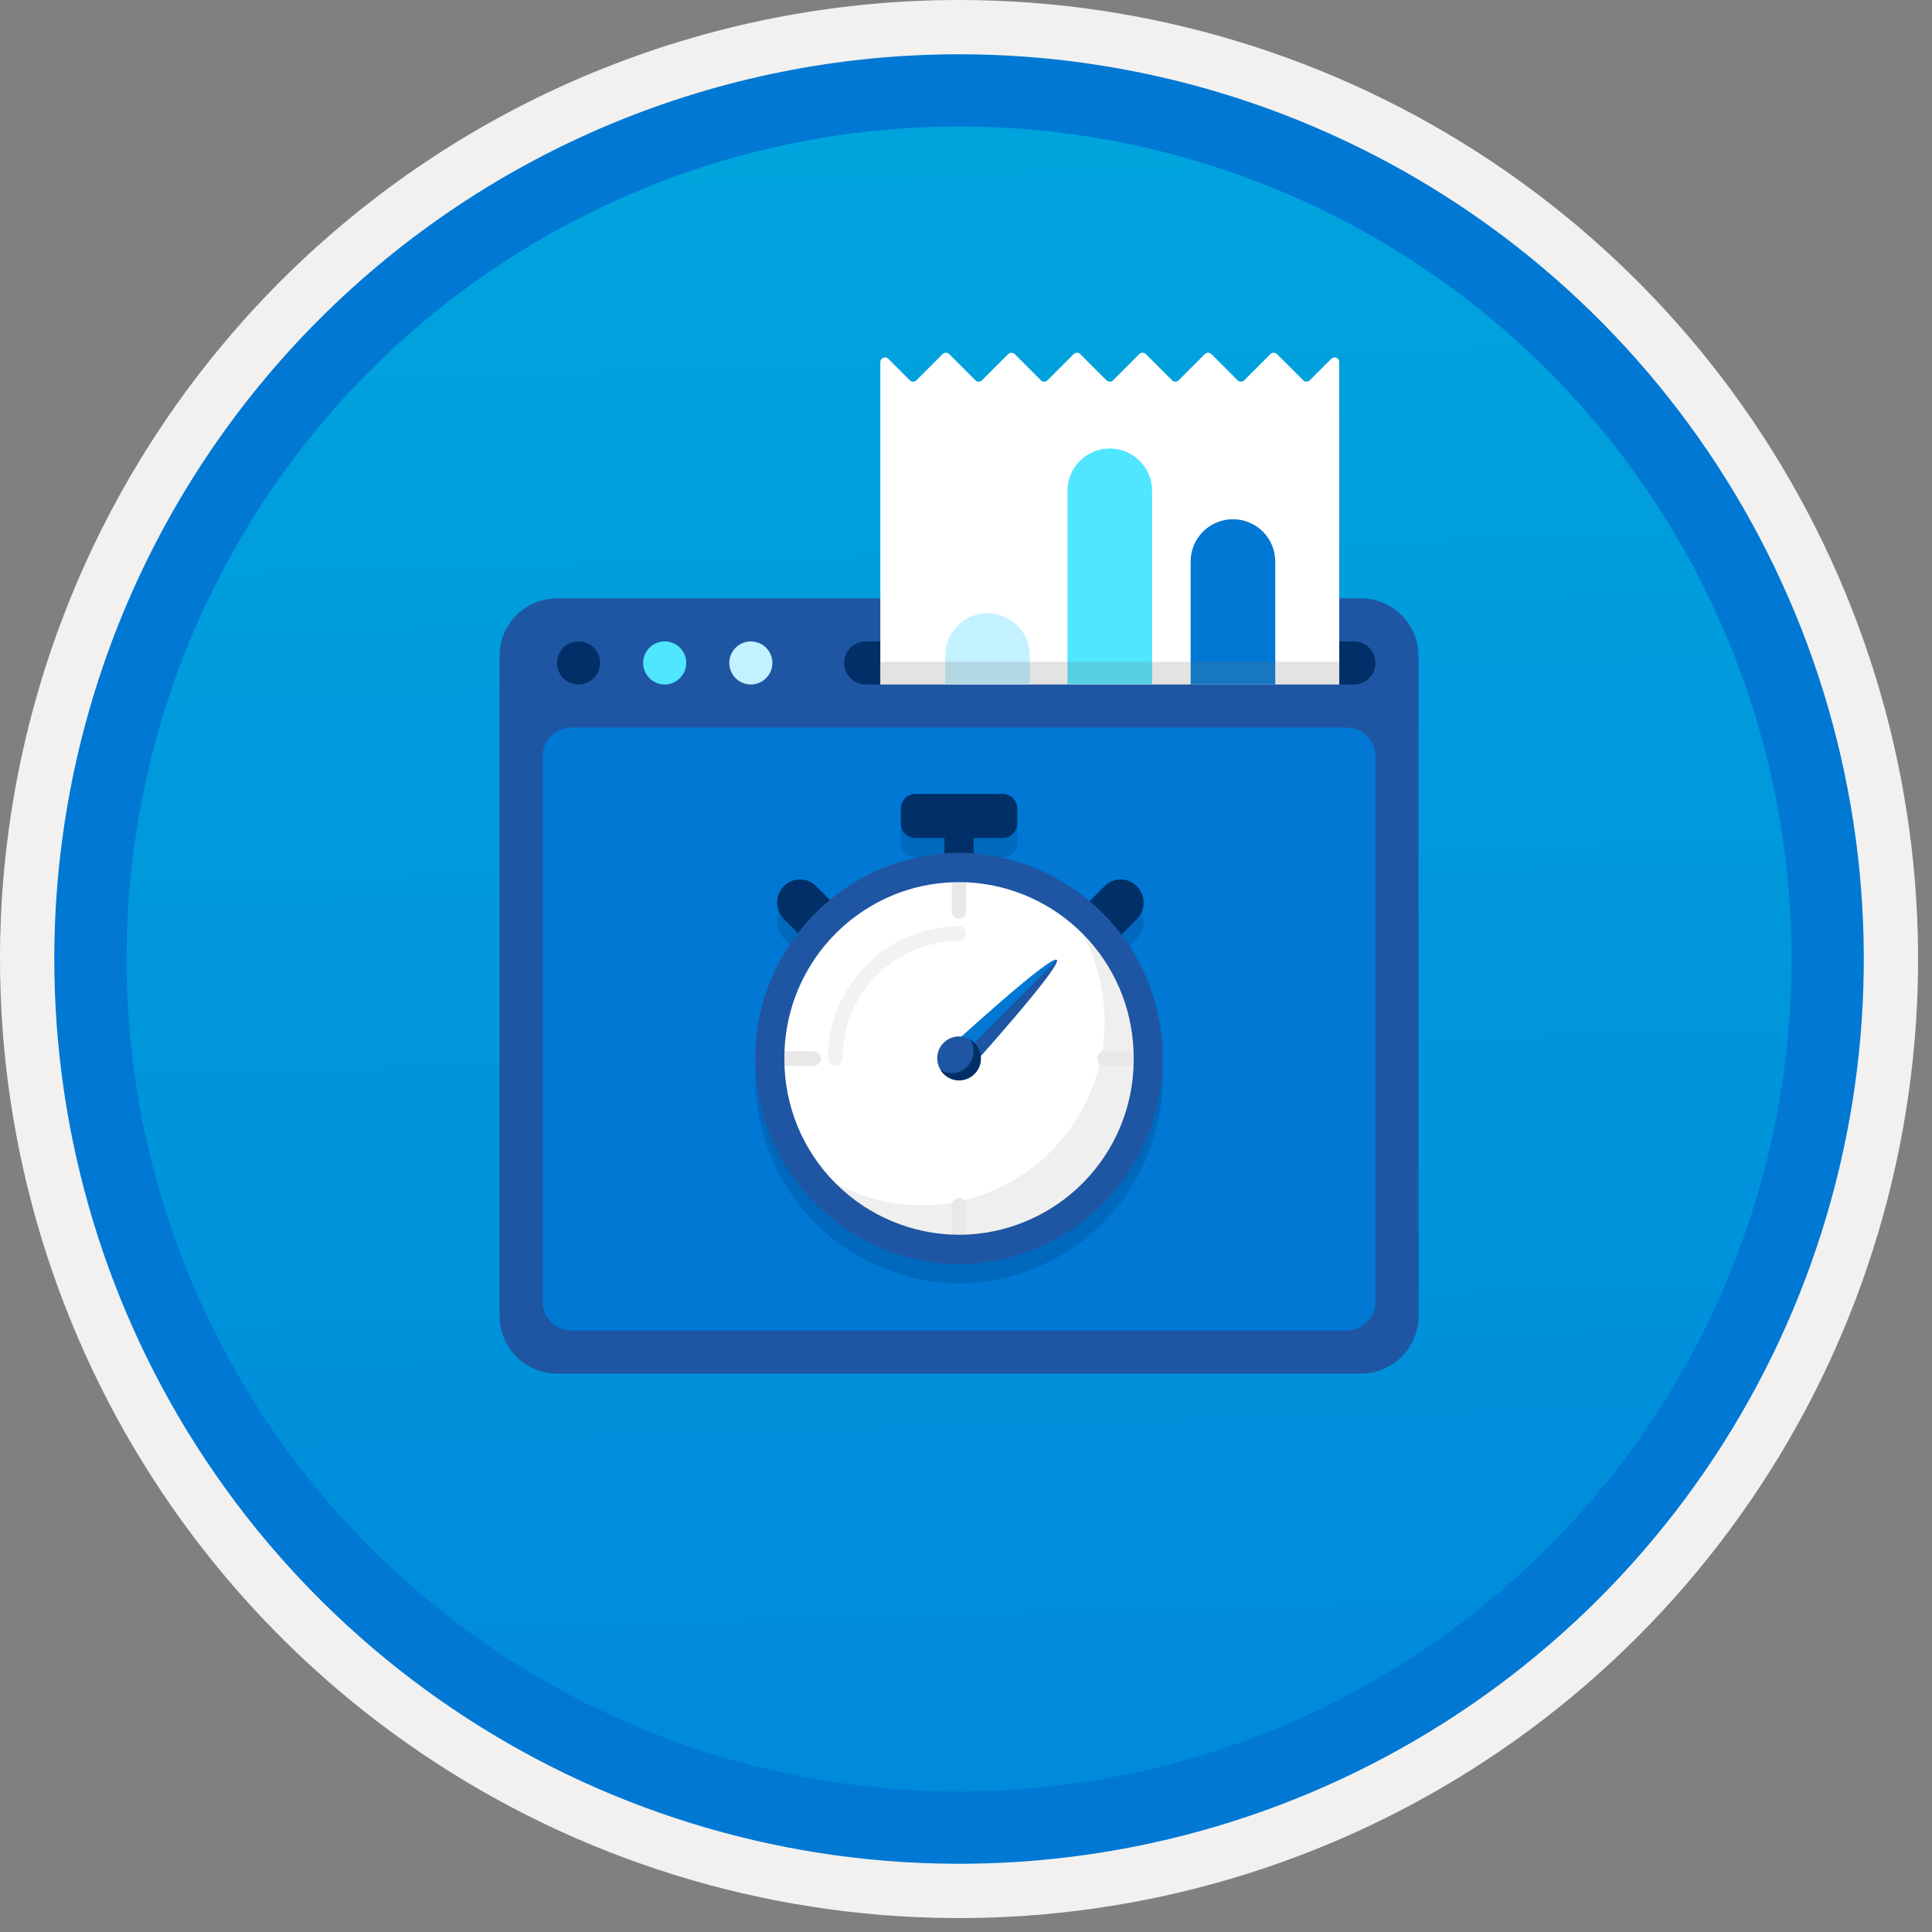 <svg width="100" height="100" viewBox="0 0 100 100" fill="none" xmlns="http://www.w3.org/2000/svg">
<rect x="0" y="0" width="100" height="100" fill="#808080" stroke="none"/>
<g clip-path="url(#clip0)">
<path d="M49.64 96.448C40.382 96.448 31.332 93.703 23.634 88.559C15.936 83.416 9.936 76.105 6.393 67.552C2.85 58.998 1.923 49.586 3.73 40.506C5.536 31.426 9.994 23.085 16.54 16.538C23.087 9.992 31.428 5.534 40.508 3.728C49.588 1.921 59 2.848 67.553 6.391C76.107 9.934 83.418 15.934 88.561 23.632C93.705 31.33 96.45 40.38 96.45 49.638C96.451 55.785 95.24 61.873 92.888 67.552C90.535 73.231 87.088 78.392 82.741 82.739C78.394 87.086 73.234 90.534 67.554 92.886C61.875 95.238 55.787 96.449 49.64 96.448V96.448Z" fill="url(#paint0_linear)"/>
<path fill-rule="evenodd" clip-rule="evenodd" d="M95.54 49.64C95.54 58.718 92.848 67.593 87.805 75.141C82.761 82.689 75.592 88.572 67.205 92.046C58.818 95.52 49.589 96.429 40.685 94.658C31.782 92.887 23.603 88.515 17.184 82.096C10.765 75.677 6.393 67.498 4.622 58.595C2.851 49.691 3.76 40.462 7.234 32.075C10.708 23.688 16.591 16.519 24.139 11.476C31.688 6.432 40.562 3.74 49.64 3.74C55.668 3.74 61.636 4.927 67.205 7.234C72.774 9.541 77.834 12.921 82.096 17.184C86.359 21.446 89.739 26.506 92.046 32.075C94.353 37.644 95.54 43.612 95.54 49.64V49.64ZM49.64 3.62732e-07C59.458 3.62732e-07 69.055 2.911 77.219 8.366C85.382 13.82 91.744 21.573 95.501 30.644C99.258 39.714 100.242 49.695 98.326 59.324C96.411 68.954 91.683 77.799 84.741 84.741C77.799 91.683 68.954 96.411 59.324 98.326C49.695 100.242 39.714 99.258 30.644 95.501C21.573 91.744 13.82 85.382 8.366 77.219C2.911 69.055 3.62732e-07 59.458 3.62732e-07 49.64C-0.001 43.121 1.283 36.666 3.777 30.643C6.271 24.62 9.928 19.147 14.537 14.537C19.147 9.928 24.62 6.271 30.643 3.777C36.666 1.283 43.121 -0.001 49.64 3.62732e-07V3.62732e-07Z" fill="#F2F1F0"/>
<path fill-rule="evenodd" clip-rule="evenodd" d="M92.73 49.639C92.73 58.161 90.202 66.492 85.468 73.578C80.733 80.664 74.003 86.187 66.129 89.449C58.256 92.71 49.592 93.563 41.233 91.901C32.874 90.238 25.197 86.134 19.17 80.108C13.144 74.082 9.04 66.404 7.378 58.045C5.715 49.686 6.568 41.023 9.83 33.149C13.091 25.275 18.614 18.545 25.7 13.811C32.786 9.076 41.117 6.549 49.64 6.549C55.298 6.548 60.902 7.663 66.13 9.828C71.358 11.993 76.108 15.167 80.11 19.169C84.111 23.17 87.285 27.92 89.45 33.148C91.616 38.377 92.73 43.98 92.73 49.639V49.639ZM49.64 2.809C58.902 2.809 67.956 5.555 75.657 10.701C83.358 15.847 89.36 23.16 92.905 31.718C96.449 40.275 97.377 49.691 95.57 58.775C93.763 67.859 89.303 76.203 82.753 82.752C76.204 89.302 67.86 93.762 58.776 95.569C49.691 97.376 40.276 96.448 31.718 92.904C23.161 89.359 15.848 83.357 10.702 75.656C5.556 67.955 2.81 58.901 2.81 49.639C2.811 37.219 7.745 25.308 16.527 16.526C25.309 7.744 37.22 2.81 49.64 2.809V2.809Z" fill="#0078D4"/>
<path fill-rule="evenodd" clip-rule="evenodd" d="M28.831 71.1C28.043 71.097 27.288 70.784 26.731 70.227C26.174 69.67 25.86 68.915 25.858 68.127V33.941C25.86 33.154 26.174 32.399 26.731 31.842C27.288 31.285 28.043 30.971 28.831 30.969H70.448C71.236 30.971 71.99 31.285 72.547 31.842C73.104 32.399 73.418 33.154 73.421 33.941V68.127C73.418 68.915 73.104 69.67 72.547 70.227C71.99 70.784 71.236 71.097 70.448 71.1H28.831Z" fill="#1F56A3"/>
<path fill-rule="evenodd" clip-rule="evenodd" d="M29.574 68.869C29.18 68.868 28.802 68.711 28.524 68.433C28.245 68.154 28.089 67.777 28.087 67.383V39.143C28.089 38.749 28.245 38.371 28.524 38.093C28.802 37.814 29.18 37.657 29.574 37.656H69.705C70.099 37.657 70.476 37.814 70.754 38.093C71.033 38.371 71.19 38.749 71.191 39.143V67.383C71.19 67.777 71.033 68.154 70.754 68.433C70.476 68.711 70.099 68.868 69.705 68.869H29.574Z" fill="#0078D4"/>
<path fill-rule="evenodd" clip-rule="evenodd" d="M28.831 34.314C28.831 34.093 28.896 33.878 29.018 33.695C29.141 33.511 29.315 33.368 29.519 33.284C29.722 33.2 29.947 33.178 30.163 33.221C30.379 33.264 30.578 33.37 30.734 33.526C30.89 33.682 30.996 33.88 31.039 34.096C31.082 34.313 31.06 34.537 30.975 34.741C30.891 34.944 30.748 35.118 30.565 35.241C30.381 35.363 30.166 35.429 29.945 35.429C29.799 35.429 29.654 35.4 29.519 35.344C29.384 35.288 29.261 35.206 29.157 35.102C29.053 34.999 28.971 34.876 28.915 34.741C28.859 34.605 28.831 34.46 28.831 34.314Z" fill="#003067"/>
<path fill-rule="evenodd" clip-rule="evenodd" d="M33.29 34.314C33.289 34.093 33.355 33.878 33.477 33.695C33.6 33.511 33.774 33.368 33.978 33.284C34.181 33.2 34.406 33.178 34.622 33.221C34.838 33.264 35.037 33.37 35.193 33.526C35.349 33.682 35.455 33.88 35.498 34.096C35.541 34.313 35.519 34.537 35.434 34.741C35.35 34.944 35.207 35.118 35.024 35.241C34.84 35.363 34.625 35.429 34.404 35.429C34.258 35.429 34.113 35.4 33.978 35.344C33.842 35.288 33.719 35.206 33.616 35.102C33.513 34.999 33.43 34.876 33.374 34.741C33.318 34.605 33.289 34.46 33.29 34.314V34.314Z" fill="#50E6FF"/>
<path fill-rule="evenodd" clip-rule="evenodd" d="M37.748 34.314C37.748 34.093 37.814 33.878 37.936 33.695C38.059 33.511 38.233 33.368 38.437 33.284C38.64 33.2 38.864 33.178 39.081 33.221C39.297 33.264 39.496 33.37 39.651 33.526C39.807 33.682 39.914 33.88 39.957 34.096C40 34.313 39.978 34.537 39.893 34.741C39.809 34.944 39.666 35.118 39.483 35.241C39.299 35.363 39.084 35.429 38.863 35.429C38.717 35.429 38.572 35.4 38.437 35.344C38.301 35.288 38.178 35.206 38.075 35.102C37.971 34.999 37.889 34.876 37.833 34.741C37.777 34.605 37.748 34.46 37.748 34.314Z" fill="#C3F1FF"/>
<path fill-rule="evenodd" clip-rule="evenodd" d="M70.076 35.429H44.809C44.513 35.429 44.229 35.311 44.02 35.102C43.811 34.893 43.694 34.61 43.694 34.314C43.694 34.018 43.811 33.735 44.02 33.526C44.229 33.317 44.513 33.199 44.809 33.199H70.076C70.372 33.199 70.656 33.317 70.865 33.526C71.074 33.735 71.191 34.018 71.191 34.314C71.191 34.61 71.074 34.893 70.865 35.102C70.656 35.311 70.372 35.429 70.076 35.429Z" fill="#003067"/>
<path fill-rule="evenodd" clip-rule="evenodd" d="M67.453 19.684L66.097 18.328C66.074 18.306 66.048 18.288 66.019 18.276C65.989 18.264 65.958 18.258 65.926 18.258C65.895 18.258 65.863 18.264 65.834 18.276C65.805 18.288 65.778 18.306 65.756 18.328L64.4 19.684C64.378 19.707 64.351 19.724 64.322 19.736C64.293 19.749 64.261 19.755 64.23 19.755C64.198 19.755 64.166 19.749 64.137 19.736C64.108 19.724 64.081 19.707 64.059 19.684L62.703 18.328C62.658 18.283 62.597 18.258 62.533 18.258C62.469 18.258 62.408 18.283 62.362 18.328L61.006 19.684C60.961 19.73 60.9 19.755 60.836 19.755C60.772 19.755 60.711 19.73 60.666 19.684L59.31 18.328C59.264 18.283 59.203 18.258 59.139 18.258C59.075 18.258 59.014 18.283 58.969 18.328L57.613 19.684C57.59 19.707 57.564 19.724 57.535 19.736C57.505 19.749 57.474 19.755 57.442 19.755C57.411 19.755 57.379 19.749 57.35 19.736C57.321 19.724 57.294 19.707 57.272 19.684L55.916 18.328C55.871 18.283 55.809 18.258 55.746 18.258C55.682 18.258 55.62 18.283 55.575 18.328L54.219 19.684C54.197 19.707 54.17 19.724 54.141 19.736C54.112 19.749 54.081 19.755 54.049 19.755C54.017 19.755 53.986 19.749 53.957 19.736C53.927 19.724 53.901 19.707 53.878 19.684L52.523 18.328C52.5 18.306 52.474 18.288 52.444 18.276C52.415 18.264 52.384 18.258 52.352 18.258C52.32 18.258 52.289 18.264 52.26 18.276C52.23 18.288 52.204 18.306 52.182 18.328L50.826 19.684C50.803 19.707 50.777 19.724 50.748 19.736C50.718 19.749 50.687 19.755 50.655 19.755C50.624 19.755 50.592 19.749 50.563 19.736C50.534 19.724 50.507 19.707 50.485 19.684L49.129 18.328C49.084 18.283 49.022 18.258 48.959 18.258C48.895 18.258 48.833 18.283 48.788 18.328L47.432 19.684C47.41 19.707 47.383 19.724 47.354 19.736C47.325 19.749 47.293 19.755 47.262 19.755C47.23 19.755 47.199 19.749 47.169 19.736C47.14 19.724 47.114 19.707 47.091 19.684L45.977 18.57C45.943 18.536 45.9 18.513 45.853 18.504C45.806 18.494 45.758 18.499 45.714 18.517C45.67 18.535 45.632 18.566 45.606 18.606C45.579 18.646 45.565 18.692 45.565 18.74V35.43H69.32V18.74C69.32 18.692 69.306 18.646 69.279 18.606C69.253 18.566 69.215 18.535 69.171 18.517C69.127 18.499 69.079 18.494 69.032 18.503C68.985 18.513 68.942 18.536 68.908 18.57L67.794 19.684C67.771 19.707 67.745 19.724 67.715 19.736C67.686 19.749 67.655 19.755 67.623 19.755C67.591 19.755 67.56 19.749 67.531 19.736C67.502 19.724 67.475 19.707 67.453 19.684V19.684Z" fill="white"/>
<path d="M66.007 35.43V29.065C66.007 28.484 65.776 27.927 65.365 27.516C64.955 27.106 64.398 26.875 63.817 26.875C63.236 26.875 62.679 27.106 62.268 27.516C61.858 27.927 61.627 28.484 61.627 29.065V35.43H66.007Z" fill="#0078D4"/>
<path d="M53.305 35.428V33.932C53.305 33.351 53.074 32.794 52.664 32.384C52.253 31.973 51.696 31.742 51.115 31.742C50.534 31.742 49.977 31.973 49.567 32.384C49.156 32.794 48.925 33.351 48.925 33.932V35.428H53.305Z" fill="#C3F1FF"/>
<path d="M59.633 35.428V25.393C59.63 24.815 59.398 24.261 58.987 23.852C58.577 23.444 58.022 23.215 57.443 23.215C56.864 23.215 56.309 23.444 55.898 23.852C55.488 24.261 55.256 24.815 55.253 25.393V35.428H59.633Z" fill="#50E6FF"/>
<path opacity="0.2" d="M69.32 34.25H45.565V35.428H69.32V34.25Z" fill="#767676"/>
<path opacity="0.2" fill-rule="evenodd" clip-rule="evenodd" d="M58.042 49.368C58.049 49.362 58.059 49.36 58.065 49.353L58.852 48.559C59.073 48.333 59.196 48.029 59.195 47.713C59.194 47.398 59.068 47.095 58.846 46.87C58.737 46.759 58.607 46.671 58.464 46.611C58.321 46.55 58.167 46.519 58.011 46.519C57.856 46.518 57.702 46.548 57.558 46.608C57.414 46.667 57.284 46.754 57.174 46.865L56.416 47.63C54.721 46.191 52.611 45.331 50.394 45.175V44.376H51.9C52.101 44.374 52.293 44.293 52.434 44.151C52.575 44.008 52.654 43.816 52.654 43.615V42.854C52.654 42.654 52.575 42.461 52.434 42.319C52.293 42.176 52.101 42.095 51.9 42.094H47.38C47.18 42.095 46.988 42.176 46.847 42.319C46.706 42.461 46.627 42.654 46.627 42.854V43.615C46.627 43.816 46.706 44.008 46.847 44.151C46.988 44.293 47.18 44.374 47.38 44.376H48.887V45.175C46.701 45.326 44.619 46.161 42.936 47.563L42.244 46.865C42.134 46.754 42.004 46.667 41.86 46.608C41.716 46.548 41.562 46.518 41.407 46.519C41.251 46.519 41.097 46.55 40.954 46.611C40.811 46.671 40.681 46.759 40.572 46.87C40.349 47.095 40.224 47.398 40.223 47.713C40.222 48.029 40.345 48.333 40.566 48.559L41.293 49.293C40.089 50.864 39.346 52.739 39.147 54.708C38.948 56.678 39.302 58.663 40.169 60.443C41.035 62.222 42.381 63.725 44.053 64.784C45.726 65.841 47.661 66.413 49.64 66.433H49.64C51.611 66.413 53.539 65.847 55.207 64.797C56.876 63.747 58.221 62.255 59.092 60.486C59.962 58.717 60.325 56.741 60.14 54.779C59.955 52.816 59.229 50.943 58.042 49.368H58.042Z" fill="#003067"/>
<path fill-rule="evenodd" clip-rule="evenodd" d="M59.057 54.785C59.039 56.644 58.472 58.455 57.426 59.992C56.381 61.529 54.904 62.722 53.181 63.421C51.459 64.12 49.568 64.293 47.748 63.92C45.927 63.546 44.257 62.642 42.949 61.322C41.641 60.001 40.753 58.323 40.397 56.499C40.041 54.675 40.233 52.786 40.948 51.07C41.664 49.355 42.871 47.889 44.417 46.858C45.964 45.827 47.781 45.277 49.64 45.277C50.883 45.283 52.112 45.534 53.258 46.015C54.403 46.496 55.443 47.198 56.318 48.081C57.192 48.964 57.884 50.01 58.354 51.16C58.824 52.311 59.063 53.542 59.057 54.785Z" fill="white"/>
<path opacity="0.2" fill-rule="evenodd" clip-rule="evenodd" d="M55.29 47.18C56.339 48.589 56.977 50.261 57.135 52.011C57.293 53.76 56.964 55.52 56.184 57.094C55.404 58.668 54.204 59.996 52.717 60.931C51.23 61.866 49.513 62.371 47.757 62.392C45.716 62.394 43.73 61.726 42.106 60.49C43.289 62.086 44.947 63.267 46.842 63.862C48.738 64.457 50.773 64.436 52.656 63.802C54.539 63.169 56.172 61.955 57.322 60.335C58.472 58.715 59.08 56.772 59.057 54.786C59.06 53.313 58.721 51.86 58.068 50.54C57.414 49.22 56.464 48.07 55.29 47.18V47.18Z" fill="#B3B3B3"/>
<path fill-rule="evenodd" clip-rule="evenodd" d="M48.887 44.519H50.393V43.316H48.887V44.519Z" fill="#003067"/>
<path fill-rule="evenodd" clip-rule="evenodd" d="M58.846 45.871C58.737 45.76 58.607 45.672 58.464 45.612C58.32 45.551 58.166 45.52 58.011 45.52C57.855 45.519 57.701 45.549 57.558 45.609C57.414 45.668 57.283 45.755 57.174 45.866L56.387 46.66C56.166 46.886 56.043 47.189 56.044 47.505C56.044 47.822 56.169 48.125 56.392 48.349C56.501 48.46 56.631 48.548 56.774 48.609C56.918 48.669 57.072 48.7 57.227 48.701C57.383 48.701 57.537 48.671 57.681 48.611C57.825 48.552 57.956 48.464 58.065 48.354L58.852 47.56C59.072 47.334 59.196 47.03 59.194 46.714C59.193 46.398 59.068 46.096 58.846 45.871Z" fill="#003067"/>
<path fill-rule="evenodd" clip-rule="evenodd" d="M40.572 45.871C40.681 45.76 40.811 45.672 40.954 45.612C41.097 45.551 41.251 45.52 41.407 45.52C41.562 45.519 41.716 45.549 41.86 45.609C42.004 45.668 42.134 45.755 42.244 45.866L43.03 46.66C43.251 46.886 43.375 47.189 43.374 47.505C43.373 47.822 43.248 48.125 43.026 48.349C42.917 48.46 42.787 48.548 42.643 48.609C42.5 48.669 42.346 48.7 42.19 48.701C42.035 48.701 41.88 48.671 41.737 48.611C41.593 48.552 41.462 48.464 41.352 48.354L40.566 47.56C40.345 47.334 40.222 47.03 40.223 46.715C40.224 46.399 40.349 46.096 40.572 45.871V45.871Z" fill="#003067"/>
<path fill-rule="evenodd" clip-rule="evenodd" d="M49.64 55.547C49.541 55.547 49.443 55.527 49.351 55.489C49.26 55.451 49.177 55.395 49.107 55.324C48.966 55.181 48.887 54.988 48.887 54.786C48.887 54.585 48.966 54.392 49.107 54.248C49.107 54.248 54.399 49.388 54.693 49.685C54.987 49.982 50.173 55.324 50.173 55.324C50.103 55.395 50.02 55.451 49.929 55.489C49.837 55.527 49.739 55.547 49.64 55.547V55.547Z" fill="#0078D4"/>
<path fill-rule="evenodd" clip-rule="evenodd" d="M52.654 42.615C52.654 42.816 52.575 43.008 52.434 43.151C52.293 43.293 52.101 43.374 51.9 43.376H47.38C47.18 43.374 46.988 43.293 46.847 43.151C46.706 43.008 46.627 42.816 46.627 42.615V41.854C46.627 41.654 46.706 41.461 46.847 41.319C46.988 41.176 47.18 41.095 47.38 41.094H51.9C52.101 41.095 52.293 41.176 52.434 41.319C52.575 41.461 52.654 41.654 52.654 41.854V42.615Z" fill="#003067"/>
<path fill-rule="evenodd" clip-rule="evenodd" d="M58.681 55.167H57.174C57.074 55.166 56.978 55.125 56.907 55.054C56.837 54.983 56.797 54.887 56.797 54.787C56.797 54.686 56.837 54.59 56.907 54.519C56.978 54.448 57.074 54.407 57.174 54.406H58.681C58.781 54.407 58.876 54.448 58.947 54.519C59.017 54.59 59.057 54.686 59.057 54.787C59.057 54.887 59.017 54.983 58.947 55.054C58.876 55.125 58.781 55.166 58.681 55.167V55.167Z" fill="#E8E8E8"/>
<path fill-rule="evenodd" clip-rule="evenodd" d="M49.64 64.294C49.591 64.294 49.541 64.284 49.496 64.264C49.45 64.245 49.408 64.217 49.373 64.182C49.338 64.146 49.31 64.105 49.292 64.058C49.273 64.013 49.263 63.963 49.264 63.913V62.392C49.263 62.343 49.273 62.293 49.291 62.247C49.31 62.201 49.338 62.159 49.373 62.123C49.408 62.088 49.449 62.06 49.495 62.041C49.541 62.022 49.591 62.012 49.64 62.012C49.69 62.012 49.739 62.022 49.785 62.041C49.831 62.06 49.873 62.088 49.908 62.123C49.943 62.159 49.971 62.201 49.989 62.247C50.008 62.293 50.017 62.343 50.017 62.392V63.913C50.017 63.963 50.008 64.013 49.989 64.058C49.97 64.105 49.943 64.146 49.907 64.182C49.873 64.217 49.831 64.245 49.785 64.264C49.739 64.284 49.69 64.294 49.64 64.294V64.294Z" fill="#E8E8E8"/>
<path fill-rule="evenodd" clip-rule="evenodd" d="M54.693 49.684L49.107 55.323C49.177 55.393 49.26 55.449 49.351 55.488C49.443 55.526 49.541 55.546 49.64 55.546C49.739 55.546 49.837 55.526 49.929 55.488C50.02 55.449 50.103 55.393 50.173 55.323C50.173 55.323 54.987 49.981 54.693 49.684Z" fill="#1F56A3"/>
<path fill-rule="evenodd" clip-rule="evenodd" d="M50.77 54.785C50.768 55.008 50.7 55.226 50.575 55.41C50.449 55.595 50.272 55.738 50.065 55.822C49.859 55.906 49.632 55.926 49.413 55.882C49.195 55.837 48.994 55.728 48.837 55.57C48.681 55.411 48.574 55.21 48.531 54.991C48.489 54.772 48.511 54.545 48.597 54.34C48.683 54.134 48.828 53.958 49.014 53.834C49.199 53.711 49.417 53.645 49.64 53.645C49.941 53.646 50.23 53.767 50.442 53.981C50.654 54.195 50.772 54.484 50.77 54.785V54.785Z" fill="#1F56A3"/>
<path fill-rule="evenodd" clip-rule="evenodd" d="M50.226 53.812C50.331 53.984 50.389 54.181 50.393 54.383C50.398 54.584 50.348 54.783 50.251 54.959C50.153 55.136 50.01 55.283 49.836 55.386C49.663 55.488 49.465 55.543 49.264 55.544C49.056 55.544 48.854 55.485 48.678 55.375C48.777 55.542 48.918 55.68 49.087 55.777C49.255 55.873 49.446 55.924 49.64 55.925C49.888 55.922 50.128 55.84 50.324 55.689C50.521 55.538 50.663 55.328 50.729 55.089C50.795 54.851 50.782 54.597 50.691 54.367C50.6 54.136 50.437 53.942 50.226 53.812V53.812Z" fill="#003067"/>
<path fill-rule="evenodd" clip-rule="evenodd" d="M43.237 55.167C43.187 55.167 43.138 55.157 43.092 55.138C43.046 55.118 43.004 55.09 42.969 55.055C42.934 55.02 42.907 54.978 42.888 54.932C42.869 54.886 42.86 54.837 42.86 54.787C42.853 52.981 43.564 51.245 44.835 49.962C46.106 48.679 47.834 47.952 49.64 47.941C49.74 47.942 49.836 47.983 49.907 48.054C49.977 48.125 50.017 48.221 50.017 48.322C50.017 48.422 49.977 48.518 49.907 48.589C49.836 48.661 49.74 48.701 49.64 48.702C48.035 48.712 46.498 49.358 45.369 50.498C44.239 51.639 43.608 53.181 43.613 54.787C43.614 54.837 43.604 54.886 43.585 54.932C43.566 54.978 43.539 55.02 43.504 55.055C43.469 55.09 43.427 55.118 43.381 55.138C43.336 55.157 43.286 55.167 43.237 55.167V55.167Z" fill="#F2F2F2"/>
<path fill-rule="evenodd" clip-rule="evenodd" d="M42.106 55.167H40.6C40.499 55.166 40.404 55.125 40.333 55.054C40.263 54.983 40.223 54.887 40.223 54.787C40.223 54.686 40.263 54.59 40.333 54.519C40.404 54.448 40.499 54.407 40.6 54.406H42.106C42.206 54.407 42.302 54.448 42.373 54.519C42.443 54.59 42.483 54.686 42.483 54.787C42.483 54.887 42.443 54.983 42.373 55.054C42.302 55.125 42.206 55.166 42.106 55.167V55.167Z" fill="#E8E8E8"/>
<path fill-rule="evenodd" clip-rule="evenodd" d="M49.64 47.559C49.591 47.559 49.541 47.549 49.496 47.53C49.45 47.511 49.408 47.483 49.373 47.447C49.338 47.412 49.31 47.37 49.292 47.324C49.273 47.278 49.263 47.229 49.264 47.179V45.658C49.263 45.608 49.273 45.559 49.291 45.513C49.31 45.466 49.338 45.424 49.373 45.389C49.408 45.354 49.449 45.326 49.495 45.306C49.541 45.287 49.591 45.277 49.64 45.277C49.69 45.277 49.739 45.287 49.785 45.306C49.831 45.326 49.873 45.354 49.908 45.389C49.943 45.424 49.971 45.466 49.989 45.513C50.008 45.559 50.017 45.608 50.017 45.658V47.179C50.017 47.229 50.008 47.278 49.989 47.324C49.97 47.37 49.943 47.412 49.907 47.447C49.873 47.483 49.831 47.511 49.785 47.53C49.739 47.549 49.69 47.559 49.64 47.559V47.559Z" fill="#E8E8E8"/>
<path fill-rule="evenodd" clip-rule="evenodd" d="M49.64 63.912C47.235 63.905 44.931 62.942 43.236 61.236C41.541 59.531 40.592 57.221 40.6 54.816L40.6 54.785L40.6 54.754C40.597 53.011 41.095 51.304 42.035 49.836C42.975 48.368 44.317 47.201 45.901 46.473L45.967 46.443C46.179 46.348 46.396 46.26 46.616 46.181C46.633 46.175 46.651 46.169 46.668 46.163C47.129 46.002 47.602 45.879 48.083 45.795L48.133 45.786C48.377 45.745 48.625 45.713 48.875 45.693L48.887 45.691V45.692C49.135 45.671 49.386 45.658 49.64 45.658C51.914 45.664 54.102 46.526 55.77 48.071C57.439 49.616 58.466 51.731 58.647 53.998V53.999C58.667 54.248 58.68 54.5 58.68 54.754L58.679 54.785L58.68 54.816C58.688 57.221 57.739 59.531 56.044 61.236C54.349 62.942 52.045 63.905 49.64 63.912V63.912ZM49.64 44.137L49.63 44.138C46.824 44.167 44.144 45.303 42.171 47.297C40.198 49.292 39.092 51.985 39.093 54.79C39.095 57.596 40.203 60.288 42.178 62.281C44.153 64.273 46.834 65.406 49.64 65.433H49.64C52.446 65.406 55.129 64.273 57.104 62.279C59.079 60.285 60.187 57.592 60.187 54.785C60.186 51.978 59.078 49.285 57.103 47.291C55.128 45.297 52.446 44.164 49.64 44.137V44.137Z" fill="#1F56A3"/>
</g>
<defs>
<linearGradient id="paint0_linear" x1="47.87" y1="-15.155" x2="51.852" y2="130.613" gradientUnits="userSpaceOnUse">
<stop stop-color="#00ABDE"/>
<stop offset="1" stop-color="#007ED8"/>
</linearGradient>
<clipPath id="clip0">
<rect width="99.28" height="99.28" fill="white"/>
</clipPath>
</defs>
</svg>
